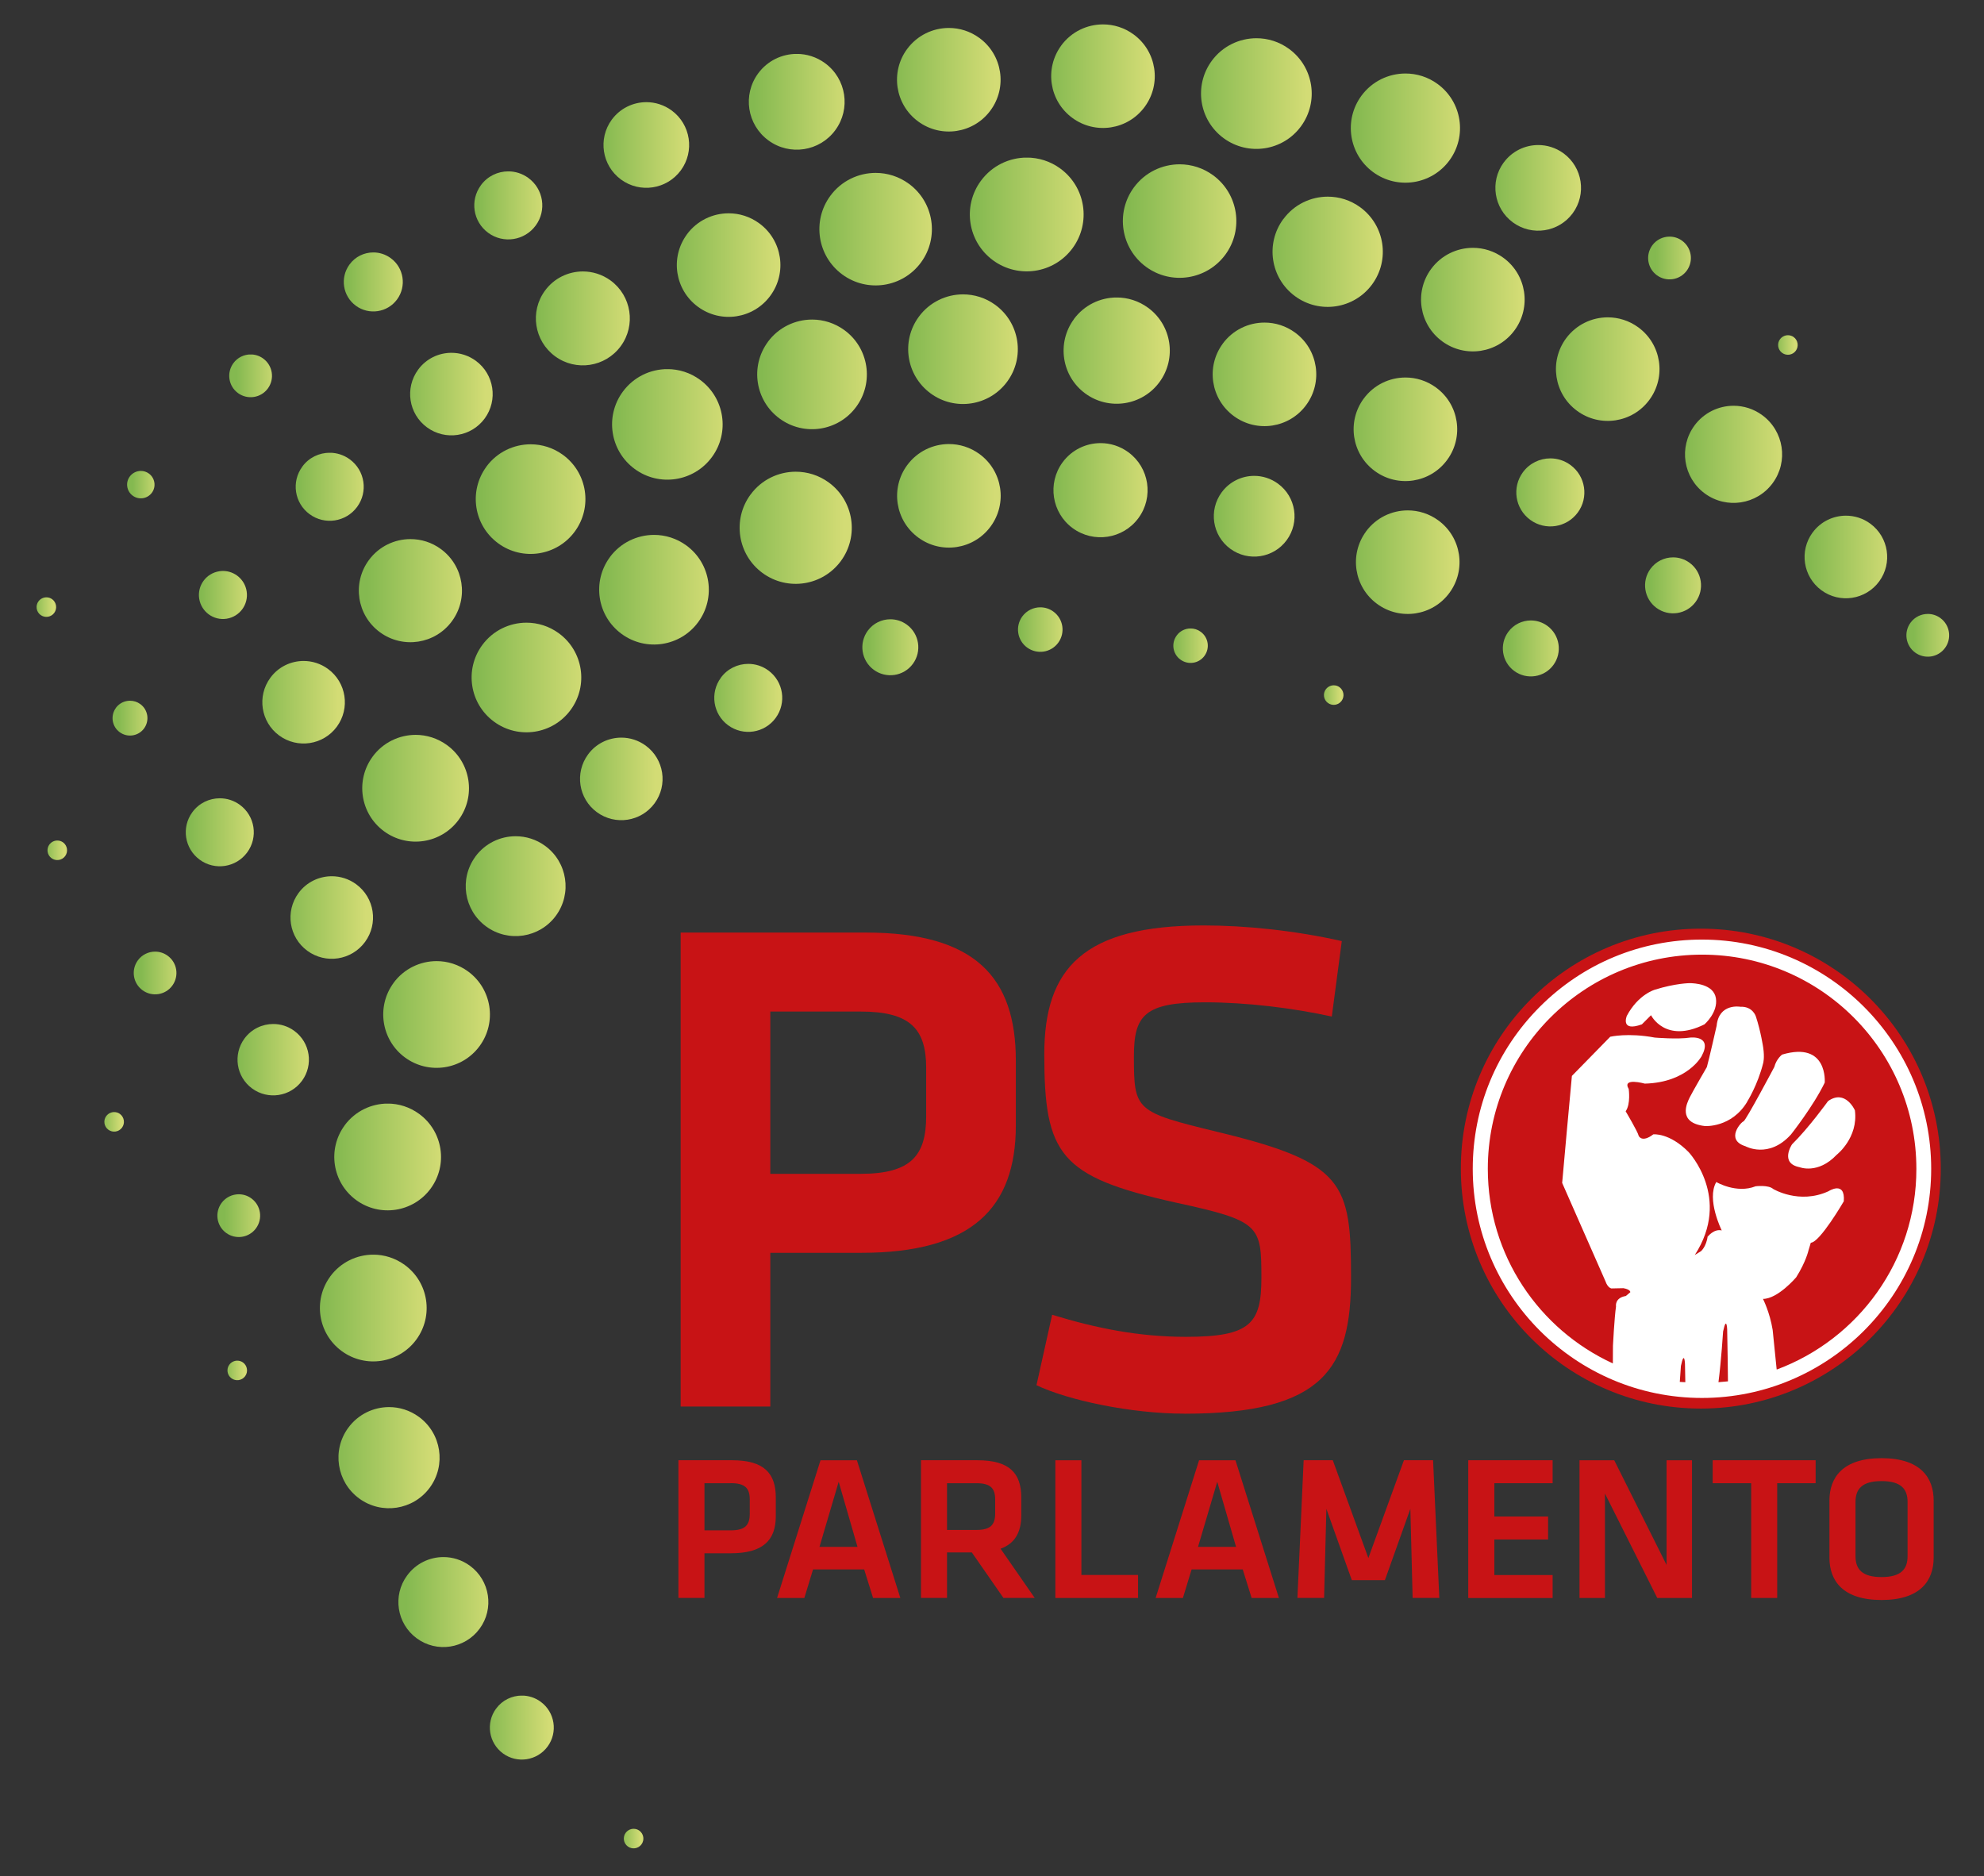 <?xml version="1.0" encoding="UTF-8"?>
<svg id="Layer_1" data-name="Layer 1" xmlns="http://www.w3.org/2000/svg" xmlns:xlink="http://www.w3.org/1999/xlink" version="1.1" viewBox="0 0 401.61 379.79">
  <rect x="0" y="0" width="401.61" height="379.79" fill="#333333" stroke="none"/>
  <defs>
    <style>
      .cls-1, .cls-2, .cls-3, .cls-4, .cls-5, .cls-6, .cls-7, .cls-8, .cls-9, .cls-10, .cls-11, .cls-12, .cls-13, .cls-14, .cls-15, .cls-16, .cls-17, .cls-18, .cls-19, .cls-20, .cls-21, .cls-22, .cls-23, .cls-24, .cls-25, .cls-26, .cls-27, .cls-28, .cls-29, .cls-30, .cls-31, .cls-32, .cls-33, .cls-34, .cls-35, .cls-36, .cls-37, .cls-38, .cls-39, .cls-40, .cls-41, .cls-42, .cls-43, .cls-44, .cls-45, .cls-46, .cls-47, .cls-48, .cls-49, .cls-50, .cls-51, .cls-52, .cls-53, .cls-54, .cls-55, .cls-56, .cls-57, .cls-58, .cls-59, .cls-60, .cls-61, .cls-62, .cls-63, .cls-64, .cls-65, .cls-66, .cls-67, .cls-68, .cls-69, .cls-70, .cls-71, .cls-72, .cls-73, .cls-74, .cls-75, .cls-76 {
        stroke-width: 0px;
      }

      .cls-1, .cls-67 {
        fill: #c81315;
      }

      .cls-2 {
        fill: #d81419;
      }

      .cls-2, .cls-67, .cls-76 {
        fill-rule: evenodd;
      }

      .cls-77 {
        clip-path: url(#clippath);
      }

      .cls-3 {
        fill: none;
      }

      .cls-4 {
        fill: url(#linear-gradient);
      }

      .cls-5 {
        fill: url(#linear-gradient-38);
      }

      .cls-6 {
        fill: url(#linear-gradient-33);
      }

      .cls-7 {
        fill: url(#linear-gradient-29);
      }

      .cls-8 {
        fill: url(#linear-gradient-32);
      }

      .cls-9 {
        fill: url(#linear-gradient-30);
      }

      .cls-10 {
        fill: url(#linear-gradient-31);
      }

      .cls-11 {
        fill: url(#linear-gradient-36);
      }

      .cls-12 {
        fill: url(#linear-gradient-39);
      }

      .cls-13 {
        fill: url(#linear-gradient-34);
      }

      .cls-14 {
        fill: url(#linear-gradient-37);
      }

      .cls-15 {
        fill: url(#linear-gradient-35);
      }

      .cls-16 {
        fill: url(#linear-gradient-28);
      }

      .cls-17 {
        fill: url(#linear-gradient-25);
      }

      .cls-18 {
        fill: url(#linear-gradient-11);
      }

      .cls-19 {
        fill: url(#linear-gradient-12);
      }

      .cls-20 {
        fill: url(#linear-gradient-13);
      }

      .cls-21 {
        fill: url(#linear-gradient-10);
      }

      .cls-22 {
        fill: url(#linear-gradient-17);
      }

      .cls-23 {
        fill: url(#linear-gradient-16);
      }

      .cls-24 {
        fill: url(#linear-gradient-19);
      }

      .cls-25 {
        fill: url(#linear-gradient-15);
      }

      .cls-26 {
        fill: url(#linear-gradient-23);
      }

      .cls-27 {
        fill: url(#linear-gradient-21);
      }

      .cls-28 {
        fill: url(#linear-gradient-18);
      }

      .cls-29 {
        fill: url(#linear-gradient-14);
      }

      .cls-30 {
        fill: url(#linear-gradient-22);
      }

      .cls-31 {
        fill: url(#linear-gradient-20);
      }

      .cls-32 {
        fill: url(#linear-gradient-27);
      }

      .cls-33 {
        fill: url(#linear-gradient-24);
      }

      .cls-34 {
        fill: url(#linear-gradient-26);
      }

      .cls-35 {
        fill: url(#linear-gradient-45);
      }

      .cls-36 {
        fill: url(#linear-gradient-46);
      }

      .cls-37 {
        fill: url(#linear-gradient-44);
      }

      .cls-38 {
        fill: url(#linear-gradient-48);
      }

      .cls-39 {
        fill: url(#linear-gradient-49);
      }

      .cls-40 {
        fill: url(#linear-gradient-47);
      }

      .cls-41 {
        fill: url(#linear-gradient-42);
      }

      .cls-42 {
        fill: url(#linear-gradient-43);
      }

      .cls-43 {
        fill: url(#linear-gradient-40);
      }

      .cls-44 {
        fill: url(#linear-gradient-41);
      }

      .cls-45 {
        fill: url(#linear-gradient-59);
      }

      .cls-46 {
        fill: url(#linear-gradient-57);
      }

      .cls-47 {
        fill: url(#linear-gradient-58);
      }

      .cls-48 {
        fill: url(#linear-gradient-55);
      }

      .cls-49 {
        fill: url(#linear-gradient-56);
      }

      .cls-50 {
        fill: url(#linear-gradient-53);
      }

      .cls-51 {
        fill: url(#linear-gradient-51);
      }

      .cls-52 {
        fill: url(#linear-gradient-52);
      }

      .cls-53 {
        fill: url(#linear-gradient-50);
      }

      .cls-54 {
        fill: url(#linear-gradient-54);
      }

      .cls-55 {
        fill: url(#linear-gradient-60);
      }

      .cls-56 {
        fill: url(#linear-gradient-61);
      }

      .cls-57 {
        fill: url(#linear-gradient-62);
      }

      .cls-58 {
        fill: url(#linear-gradient-65);
      }

      .cls-59 {
        fill: url(#linear-gradient-67);
      }

      .cls-60 {
        fill: url(#linear-gradient-68);
      }

      .cls-61 {
        fill: url(#linear-gradient-66);
      }

      .cls-62 {
        fill: url(#linear-gradient-63);
      }

      .cls-63 {
        fill: url(#linear-gradient-69);
      }

      .cls-64 {
        fill: url(#linear-gradient-64);
      }

      .cls-65 {
        fill: url(#linear-gradient-71);
      }

      .cls-66 {
        fill: url(#linear-gradient-70);
      }

      .cls-78 {
        clip-path: url(#clippath-1);
      }

      .cls-79 {
        clip-path: url(#clippath-4);
      }

      .cls-80 {
        clip-path: url(#clippath-3);
      }

      .cls-81 {
        clip-path: url(#clippath-2);
      }

      .cls-82 {
        clip-path: url(#clippath-7);
      }

      .cls-83 {
        clip-path: url(#clippath-8);
      }

      .cls-84 {
        clip-path: url(#clippath-6);
      }

      .cls-85 {
        clip-path: url(#clippath-5);
      }

      .cls-86 {
        clip-path: url(#clippath-9);
      }

      .cls-87 {
        clip-path: url(#clippath-60);
      }

      .cls-88 {
        clip-path: url(#clippath-69);
      }

      .cls-89 {
        clip-path: url(#clippath-20);
      }

      .cls-90 {
        clip-path: url(#clippath-21);
      }

      .cls-91 {
        clip-path: url(#clippath-24);
      }

      .cls-92 {
        clip-path: url(#clippath-23);
      }

      .cls-93 {
        clip-path: url(#clippath-22);
      }

      .cls-94 {
        clip-path: url(#clippath-25);
      }

      .cls-95 {
        clip-path: url(#clippath-44);
      }

      .cls-96 {
        clip-path: url(#clippath-45);
      }

      .cls-97 {
        clip-path: url(#clippath-40);
      }

      .cls-98 {
        clip-path: url(#clippath-42);
      }

      .cls-99 {
        clip-path: url(#clippath-41);
      }

      .cls-100 {
        clip-path: url(#clippath-47);
      }

      .cls-101 {
        clip-path: url(#clippath-43);
      }

      .cls-102 {
        clip-path: url(#clippath-46);
      }

      .cls-103 {
        clip-path: url(#clippath-48);
      }

      .cls-104 {
        clip-path: url(#clippath-49);
      }

      .cls-105 {
        clip-path: url(#clippath-27);
      }

      .cls-106 {
        clip-path: url(#clippath-28);
      }

      .cls-107 {
        clip-path: url(#clippath-26);
      }

      .cls-108 {
        clip-path: url(#clippath-29);
      }

      .cls-109 {
        clip-path: url(#clippath-34);
      }

      .cls-110 {
        clip-path: url(#clippath-35);
      }

      .cls-111 {
        clip-path: url(#clippath-36);
      }

      .cls-112 {
        clip-path: url(#clippath-37);
      }

      .cls-113 {
        clip-path: url(#clippath-39);
      }

      .cls-114 {
        clip-path: url(#clippath-33);
      }

      .cls-115 {
        clip-path: url(#clippath-32);
      }

      .cls-116 {
        clip-path: url(#clippath-30);
      }

      .cls-117 {
        clip-path: url(#clippath-38);
      }

      .cls-118 {
        clip-path: url(#clippath-31);
      }

      .cls-119 {
        clip-path: url(#clippath-53);
      }

      .cls-120 {
        clip-path: url(#clippath-54);
      }

      .cls-121 {
        clip-path: url(#clippath-50);
      }

      .cls-122 {
        clip-path: url(#clippath-51);
      }

      .cls-123 {
        clip-path: url(#clippath-52);
      }

      .cls-124 {
        clip-path: url(#clippath-55);
      }

      .cls-125 {
        clip-path: url(#clippath-56);
      }

      .cls-126 {
        clip-path: url(#clippath-57);
      }

      .cls-127 {
        clip-path: url(#clippath-58);
      }

      .cls-128 {
        clip-path: url(#clippath-61);
      }

      .cls-129 {
        clip-path: url(#clippath-64);
      }

      .cls-130 {
        clip-path: url(#clippath-62);
      }

      .cls-131 {
        clip-path: url(#clippath-68);
      }

      .cls-132 {
        clip-path: url(#clippath-67);
      }

      .cls-133 {
        clip-path: url(#clippath-59);
      }

      .cls-134 {
        clip-path: url(#clippath-65);
      }

      .cls-135 {
        clip-path: url(#clippath-63);
      }

      .cls-136 {
        clip-path: url(#clippath-66);
      }

      .cls-137 {
        clip-path: url(#clippath-70);
      }

      .cls-138 {
        clip-path: url(#clippath-14);
      }

      .cls-139 {
        clip-path: url(#clippath-13);
      }

      .cls-140 {
        clip-path: url(#clippath-12);
      }

      .cls-141 {
        clip-path: url(#clippath-10);
      }

      .cls-142 {
        clip-path: url(#clippath-15);
      }

      .cls-143 {
        clip-path: url(#clippath-17);
      }

      .cls-144 {
        clip-path: url(#clippath-16);
      }

      .cls-145 {
        clip-path: url(#clippath-19);
      }

      .cls-146 {
        clip-path: url(#clippath-11);
      }

      .cls-147 {
        clip-path: url(#clippath-18);
      }

      .cls-68 {
        fill: url(#linear-gradient-4);
      }

      .cls-69 {
        fill: url(#linear-gradient-2);
      }

      .cls-70 {
        fill: url(#linear-gradient-3);
      }

      .cls-71 {
        fill: url(#linear-gradient-8);
      }

      .cls-72 {
        fill: url(#linear-gradient-9);
      }

      .cls-73 {
        fill: url(#linear-gradient-7);
      }

      .cls-74 {
        fill: url(#linear-gradient-5);
      }

      .cls-75 {
        fill: url(#linear-gradient-6);
      }

      .cls-76 {
        fill: #fff;
      }
    </style>
    <clipPath id="clippath">
      <path class="cls-3" d="M275.58,19.39c-3.61,4.92-2.55,11.84,2.37,15.45,4.92,3.61,11.84,2.55,15.45-2.37,3.61-4.92,2.55-11.84-2.37-15.45-1.97-1.45-4.26-2.14-6.53-2.14-3.4,0-6.75,1.56-8.92,4.51"/>
    </clipPath>
    <linearGradient id="linear-gradient" x1="-339" y1="724.44" x2="-338.23" y2="724.44" gradientTransform="translate(9979.65 20768.59) scale(28.63 -28.63)" gradientUnits="userSpaceOnUse">
      <stop offset="0" stop-color="#84b950"/>
      <stop offset="0" stop-color="#84b950"/>
      <stop offset="1" stop-color="#d3dc75"/>
    </linearGradient>
    <clipPath id="clippath-1">
      <path class="cls-3" d="M245.29,12.31c-3.66,4.99-2.59,11.99,2.4,15.66,4.99,3.66,12,2.59,15.66-2.4,3.66-4.99,2.59-12-2.4-15.66-2-1.47-4.32-2.17-6.62-2.17-3.44,0-6.84,1.58-9.04,4.57"/>
    </clipPath>
    <linearGradient id="linear-gradient-2" x1="-338.72" y1="724.4" x2="-337.95" y2="724.4" gradientTransform="translate(10071.88 21039.62) scale(29.02 -29.02)" xlink:href="#linear-gradient"/>
    <clipPath id="clippath-2">
      <path class="cls-3" d="M214.82,9.22c-3.43,4.67-2.42,11.23,2.25,14.65,4.67,3.43,11.23,2.42,14.65-2.25,3.43-4.67,2.42-11.23-2.25-14.65-1.87-1.37-4.04-2.03-6.2-2.03-3.22,0-6.4,1.48-8.46,4.28"/>
    </clipPath>
    <linearGradient id="linear-gradient-3" x1="-338.21" y1="724.17" x2="-337.43" y2="724.17" gradientTransform="translate(9397.5 19682.46) scale(27.16 -27.16)" xlink:href="#linear-gradient"/>
    <clipPath id="clippath-3">
      <path class="cls-3" d="M183.61,9.94c-3.43,4.67-2.42,11.23,2.25,14.65,4.67,3.43,11.23,2.42,14.65-2.25,3.43-4.67,2.42-11.23-2.25-14.65-1.87-1.37-4.04-2.03-6.19-2.03-3.22,0-6.4,1.48-8.46,4.28"/>
    </clipPath>
    <linearGradient id="linear-gradient-4" x1="-337.87" y1="724.18" x2="-337.1" y2="724.18" gradientTransform="translate(9357.08 19683.4) scale(27.16 -27.16)" xlink:href="#linear-gradient"/>
    <clipPath id="clippath-4">
      <path class="cls-3" d="M153.46,14.87c-3.17,4.32-2.24,10.38,2.08,13.55,4.32,3.17,10.38,2.24,13.55-2.08,3.17-4.32,2.24-10.38-2.08-13.55-1.73-1.27-3.74-1.88-5.73-1.88-2.98,0-5.92,1.37-7.82,3.96"/>
    </clipPath>
    <linearGradient id="linear-gradient-5" x1="-337.22" y1="723.98" x2="-336.45" y2="723.98" gradientTransform="translate(8620.1 18202.29) scale(25.11 -25.11)" xlink:href="#linear-gradient"/>
    <clipPath id="clippath-5">
      <path class="cls-3" d="M123.84,24.22c-2.83,3.86-2,9.28,1.86,12.12,3.86,2.83,9.28,2,12.12-1.86,2.83-3.86,2-9.28-1.86-12.12-1.55-1.13-3.34-1.68-5.12-1.68-2.67,0-5.3,1.23-7,3.54"/>
    </clipPath>
    <linearGradient id="linear-gradient-6" x1="-336.33" y1="723.71" x2="-335.56" y2="723.71" gradientTransform="translate(7675.76 16283.5) scale(22.46 -22.46)" xlink:href="#linear-gradient"/>
    <clipPath id="clippath-6">
      <path class="cls-3" d="M97.34,37.51c-2.25,3.06-1.59,7.37,1.48,9.62,3.06,2.25,7.37,1.59,9.62-1.48,2.25-3.06,1.59-7.37-1.48-9.62-1.23-.9-2.65-1.34-4.07-1.34-2.12,0-4.21.97-5.55,2.81"/>
    </clipPath>
    <linearGradient id="linear-gradient-7" x1="-334.57" y1="723" x2="-333.8" y2="723" gradientTransform="translate(6062.08 12934.63) scale(17.83 -17.83)" xlink:href="#linear-gradient"/>
    <clipPath id="clippath-7">
      <path class="cls-3" d="M61.19,94.47c-2.25,3.06-1.59,7.37,1.48,9.62,3.06,2.25,7.37,1.59,9.62-1.48,2.25-3.06,1.59-7.37-1.48-9.62-1.23-.9-2.65-1.34-4.07-1.34-2.12,0-4.21.97-5.55,2.81"/>
    </clipPath>
    <linearGradient id="linear-gradient-8" x1="-333.97" y1="723.94" x2="-333.2" y2="723.94" gradientTransform="translate(6015.25 13008.42) scale(17.83 -17.83)" xlink:href="#linear-gradient"/>
    <clipPath id="clippath-8">
      <path class="cls-3" d="M38.94,164.41c-2.25,3.06-1.59,7.37,1.48,9.62,3.06,2.25,7.37,1.59,9.62-1.48,2.25-3.06,1.59-7.37-1.48-9.62-1.23-.9-2.65-1.33-4.07-1.33-2.12,0-4.21.97-5.55,2.81"/>
    </clipPath>
    <linearGradient id="linear-gradient-9" x1="-333.6" y1="725.1" x2="-332.83" y2="725.1" gradientTransform="translate(5986.43 13099.02) scale(17.83 -17.83)" xlink:href="#linear-gradient"/>
    <clipPath id="clippath-9">
      <path class="cls-3" d="M198.55,36.61c-3.76,5.13-2.66,12.33,2.47,16.09,5.13,3.76,12.33,2.66,16.1-2.47,3.76-5.13,2.66-12.33-2.47-16.1-2.05-1.51-4.44-2.23-6.8-2.23-3.54,0-7.04,1.63-9.29,4.7"/>
    </clipPath>
    <linearGradient id="linear-gradient-10" x1="-338.34" y1="724.72" x2="-337.56" y2="724.72" gradientTransform="translate(10289.47 21663.9) scale(29.83 -29.83)" xlink:href="#linear-gradient"/>
    <clipPath id="clippath-10">
      <path class="cls-3" d="M168.07,39.65c-3.72,5.07-2.63,12.19,2.44,15.92,5.07,3.72,12.2,2.63,15.92-2.44,3.72-5.07,2.63-12.2-2.44-15.92-2.03-1.49-4.39-2.21-6.73-2.21-3.5,0-6.96,1.61-9.19,4.65"/>
    </clipPath>
    <linearGradient id="linear-gradient-11" x1="-338" y1="724.72" x2="-337.22" y2="724.72" gradientTransform="translate(10136.76 21426.51) scale(29.5 -29.5)" xlink:href="#linear-gradient"/>
    <clipPath id="clippath-11">
      <path class="cls-3" d="M139.04,47.46c-3.43,4.67-2.42,11.23,2.25,14.65,4.67,3.43,11.23,2.42,14.65-2.25,3.43-4.67,2.42-11.23-2.25-14.65-1.87-1.37-4.04-2.03-6.2-2.03-3.22,0-6.4,1.48-8.46,4.28"/>
    </clipPath>
    <linearGradient id="linear-gradient-12" x1="-337.38" y1="724.58" x2="-336.61" y2="724.58" gradientTransform="translate(9299.34 19732) scale(27.16 -27.16)" xlink:href="#linear-gradient"/>
    <clipPath id="clippath-12">
      <path class="cls-3" d="M110.32,58.83c-3.11,4.23-2.2,10.18,2.04,13.29,4.23,3.11,10.18,2.19,13.29-2.04,3.11-4.23,2.19-10.18-2.04-13.29-1.7-1.24-3.67-1.84-5.62-1.84-2.92,0-5.81,1.34-7.67,3.88"/>
    </clipPath>
    <linearGradient id="linear-gradient-13" x1="-336.62" y1="724.44" x2="-335.85" y2="724.44" gradientTransform="translate(8399.79 17908.78) scale(24.63 -24.63)" xlink:href="#linear-gradient"/>
    <clipPath id="clippath-13">
      <path class="cls-3" d="M123.44,112.81c-3.63,4.94-2.56,11.89,2.38,15.51,4.94,3.63,11.89,2.56,15.51-2.38,3.63-4.94,2.56-11.89-2.38-15.51-1.98-1.45-4.28-2.15-6.56-2.15-3.41,0-6.78,1.57-8.96,4.53"/>
    </clipPath>
    <linearGradient id="linear-gradient-14" x1="-337.45" y1="725.41" x2="-336.68" y2="725.41" gradientTransform="translate(9823.93 20977.75) scale(28.75 -28.75)" xlink:href="#linear-gradient"/>
    <clipPath id="clippath-14">
      <path class="cls-3" d="M98.46,94.47c-3.63,4.94-2.56,11.89,2.38,15.51,4.94,3.63,11.89,2.56,15.51-2.38,3.63-4.94,2.56-11.89-2.38-15.51-1.98-1.45-4.28-2.15-6.56-2.15-3.41,0-6.78,1.57-8.96,4.53"/>
    </clipPath>
    <linearGradient id="linear-gradient-15" x1="-337.19" y1="725.22" x2="-336.42" y2="725.22" gradientTransform="translate(9791.58 20954) scale(28.75 -28.75)" xlink:href="#linear-gradient"/>
    <clipPath id="clippath-15">
      <path class="cls-3" d="M97.62,130.58c-3.63,4.94-2.56,11.89,2.38,15.51,4.94,3.63,11.89,2.56,15.51-2.38,3.63-4.94,2.56-11.89-2.38-15.51-1.98-1.45-4.28-2.15-6.56-2.15-3.41,0-6.78,1.57-8.95,4.53"/>
    </clipPath>
    <linearGradient id="linear-gradient-16" x1="-337.18" y1="725.59" x2="-336.41" y2="725.59" gradientTransform="translate(9790.49 21000.76) scale(28.75 -28.75)" xlink:href="#linear-gradient"/>
    <clipPath id="clippath-16">
      <path class="cls-3" d="M74.66,113.39c-3.41,4.65-2.41,11.18,2.24,14.59,4.65,3.41,11.18,2.41,14.59-2.24,3.41-4.65,2.41-11.18-2.24-14.59-1.86-1.37-4.02-2.02-6.17-2.02-3.21,0-6.38,1.48-8.42,4.26"/>
    </clipPath>
    <linearGradient id="linear-gradient-17" x1="-336.66" y1="725.29" x2="-335.89" y2="725.29" gradientTransform="translate(9177.5 19735.44) scale(27.04 -27.04)" xlink:href="#linear-gradient"/>
    <clipPath id="clippath-17">
      <path class="cls-3" d="M75.42,153.18c-3.53,4.81-2.49,11.57,2.32,15.1,4.81,3.53,11.57,2.49,15.1-2.32,3.53-4.81,2.49-11.57-2.32-15.1-1.93-1.41-4.16-2.1-6.38-2.1-3.32,0-6.6,1.53-8.72,4.41"/>
    </clipPath>
    <linearGradient id="linear-gradient-18" x1="-336.83" y1="725.78" x2="-336.06" y2="725.78" gradientTransform="translate(9501.45 20475.3) scale(27.99 -27.99)" xlink:href="#linear-gradient"/>
    <clipPath id="clippath-18">
      <path class="cls-3" d="M79.67,198.97c-3.53,4.81-2.49,11.57,2.31,15.1,4.81,3.53,11.57,2.5,15.1-2.31,3.53-4.81,2.49-11.57-2.32-15.1-1.93-1.41-4.16-2.1-6.38-2.1-3.32,0-6.6,1.53-8.72,4.41"/>
    </clipPath>
    <linearGradient id="linear-gradient-19" x1="-336.88" y1="726.26" x2="-336.11" y2="726.26" gradientTransform="translate(9506.95 20534.61) scale(27.99 -27.99)" xlink:href="#linear-gradient"/>
    <clipPath id="clippath-19">
      <path class="cls-3" d="M69.76,227.82c-3.53,4.81-2.49,11.57,2.32,15.1,4.81,3.53,11.57,2.49,15.1-2.32,3.53-4.81,2.49-11.57-2.32-15.1-1.93-1.41-4.16-2.1-6.38-2.1-3.32,0-6.6,1.53-8.72,4.41"/>
    </clipPath>
    <linearGradient id="linear-gradient-20" x1="-336.77" y1="726.57" x2="-336" y2="726.57" gradientTransform="translate(9494.11 20571.99) scale(27.99 -27.99)" xlink:href="#linear-gradient"/>
    <clipPath id="clippath-20">
      <path class="cls-3" d="M66.85,258.4c-3.53,4.81-2.49,11.57,2.32,15.1,4.81,3.53,11.57,2.49,15.1-2.32,3.53-4.81,2.5-11.57-2.32-15.1-1.93-1.41-4.16-2.1-6.38-2.1-3.32,0-6.6,1.53-8.72,4.41"/>
    </clipPath>
    <linearGradient id="linear-gradient-21" x1="-336.74" y1="726.89" x2="-335.97" y2="726.89" gradientTransform="translate(9490.34 20611.59) scale(27.99 -27.99)" xlink:href="#linear-gradient"/>
    <clipPath id="clippath-21">
      <path class="cls-3" d="M70.5,289.02c-3.35,4.56-2.36,10.97,2.19,14.31,4.56,3.35,10.97,2.36,14.31-2.19,3.35-4.56,2.36-10.97-2.19-14.31-1.83-1.34-3.95-1.99-6.05-1.99-3.15,0-6.25,1.45-8.26,4.18"/>
    </clipPath>
    <linearGradient id="linear-gradient-22" x1="-336.52" y1="727.21" x2="-335.75" y2="727.21" gradientTransform="translate(8995.41 19586.33) scale(26.53 -26.53)" xlink:href="#linear-gradient"/>
    <clipPath id="clippath-22">
      <path class="cls-3" d="M155.43,69.22c-3.63,4.94-2.56,11.89,2.38,15.51,4.94,3.63,11.89,2.56,15.51-2.38,3.63-4.94,2.56-11.89-2.38-15.51-1.98-1.45-4.28-2.15-6.56-2.15-3.41,0-6.78,1.57-8.96,4.53"/>
    </clipPath>
    <linearGradient id="linear-gradient-23" x1="-337.78" y1="724.96" x2="-337" y2="724.96" gradientTransform="translate(9865.37 20921.29) scale(28.75 -28.75)" xlink:href="#linear-gradient"/>
    <clipPath id="clippath-23">
      <path class="cls-3" d="M151.92,100.12c-3.71,5.05-2.62,12.16,2.43,15.87,5.06,3.71,12.16,2.62,15.87-2.43,3.71-5.06,2.62-12.16-2.43-15.87-2.02-1.49-4.38-2.2-6.71-2.2-3.49,0-6.94,1.6-9.16,4.64"/>
    </clipPath>
    <linearGradient id="linear-gradient-24" x1="-337.82" y1="725.32" x2="-337.05" y2="725.32" gradientTransform="translate(10086.94 21443.24) scale(29.42 -29.42)" xlink:href="#linear-gradient"/>
    <clipPath id="clippath-24">
      <path class="cls-3" d="M126.07,79.29c-3.66,4.98-2.58,11.98,2.4,15.64,4.98,3.66,11.98,2.58,15.64-2.4,3.66-4.98,2.58-11.98-2.4-15.64-1.99-1.46-4.31-2.17-6.61-2.17-3.44,0-6.83,1.58-9.03,4.57"/>
    </clipPath>
    <linearGradient id="linear-gradient-25" x1="-337.51" y1="725.08" x2="-336.73" y2="725.08" gradientTransform="translate(9905.55 21101.03) scale(28.98 -28.98)" xlink:href="#linear-gradient"/>
    <clipPath id="clippath-25">
      <path class="cls-3" d="M185.99,64.12c-3.63,4.94-2.56,11.88,2.38,15.51,4.94,3.63,11.88,2.56,15.51-2.38,3.63-4.94,2.56-11.88-2.38-15.51-1.98-1.45-4.28-2.15-6.56-2.15-3.41,0-6.78,1.57-8.95,4.53"/>
    </clipPath>
    <linearGradient id="linear-gradient-26" x1="-338.09" y1="724.91" x2="-337.32" y2="724.91" gradientTransform="translate(9903.66 20911.93) scale(28.75 -28.75)" xlink:href="#linear-gradient"/>
    <clipPath id="clippath-26">
      <path class="cls-3" d="M183.63,94.17c-3.43,4.67-2.42,11.23,2.25,14.65,4.67,3.43,11.23,2.42,14.65-2.25,3.43-4.67,2.42-11.23-2.25-14.65-1.87-1.37-4.04-2.03-6.19-2.03-3.22,0-6.4,1.48-8.46,4.28"/>
    </clipPath>
    <linearGradient id="linear-gradient-27" x1="-337.87" y1="725.09" x2="-337.1" y2="725.09" gradientTransform="translate(9357.11 19792.5) scale(27.16 -27.16)" xlink:href="#linear-gradient"/>
    <clipPath id="clippath-27">
      <path class="cls-3" d="M217.38,64.62c-3.51,4.79-2.48,11.52,2.3,15.03,4.79,3.51,11.52,2.48,15.03-2.31,3.52-4.79,2.48-11.52-2.3-15.03-1.92-1.41-4.15-2.09-6.36-2.09-3.31,0-6.57,1.52-8.68,4.39"/>
    </clipPath>
    <linearGradient id="linear-gradient-28" x1="-338.32" y1="724.84" x2="-337.54" y2="724.84" gradientTransform="translate(9642.61 20269.55) scale(27.87 -27.87)" xlink:href="#linear-gradient"/>
    <clipPath id="clippath-28">
      <path class="cls-3" d="M215.09,93.59c-3.11,4.24-2.2,10.21,2.04,13.32,4.24,3.11,10.21,2.2,13.32-2.04,3.12-4.24,2.2-10.21-2.04-13.32-1.7-1.25-3.67-1.85-5.63-1.85-2.93,0-5.82,1.35-7.69,3.89"/>
    </clipPath>
    <linearGradient id="linear-gradient-29" x1="-337.89" y1="724.86" x2="-337.11" y2="724.86" gradientTransform="translate(8555.84 17997.14) scale(24.69 -24.69)" xlink:href="#linear-gradient"/>
    <clipPath id="clippath-29">
      <path class="cls-3" d="M247.51,69.58c-3.43,4.67-2.42,11.23,2.25,14.65,4.67,3.43,11.23,2.42,14.65-2.25,3.43-4.67,2.42-11.23-2.25-14.65-1.87-1.37-4.04-2.03-6.2-2.03-3.22,0-6.4,1.48-8.46,4.28"/>
    </clipPath>
    <linearGradient id="linear-gradient-30" x1="-338.56" y1="724.83" x2="-337.79" y2="724.83" gradientTransform="translate(9439.86 19760.65) scale(27.16 -27.16)" xlink:href="#linear-gradient"/>
    <clipPath id="clippath-30">
      <path class="cls-3" d="M247.29,99.67c-2.67,3.64-1.89,8.75,1.75,11.42,3.64,2.67,8.75,1.89,11.42-1.75,2.67-3.64,1.89-8.75-1.75-11.42-1.46-1.07-3.15-1.59-4.83-1.59-2.51,0-4.99,1.16-6.59,3.34"/>
    </clipPath>
    <linearGradient id="linear-gradient-31" x1="-337.74" y1="724.54" x2="-336.97" y2="724.54" gradientTransform="translate(7395.74 15443.61) scale(21.17 -21.17)" xlink:href="#linear-gradient"/>
    <clipPath id="clippath-31">
      <path class="cls-3" d="M276.04,80.7c-3.43,4.67-2.42,11.23,2.25,14.65,4.67,3.43,11.23,2.42,14.65-2.25,3.43-4.67,2.42-11.23-2.25-14.65-1.87-1.37-4.04-2.03-6.19-2.03-3.22,0-6.4,1.48-8.46,4.28"/>
    </clipPath>
    <linearGradient id="linear-gradient-32" x1="-338.87" y1="724.95" x2="-338.1" y2="724.95" gradientTransform="translate(9476.81 19775.05) scale(27.16 -27.16)" xlink:href="#linear-gradient"/>
    <clipPath id="clippath-32">
      <path class="cls-3" d="M276.51,107.6c-3.43,4.67-2.42,11.23,2.25,14.65,4.67,3.43,11.23,2.42,14.65-2.25,3.43-4.67,2.42-11.23-2.25-14.65-1.87-1.37-4.04-2.03-6.2-2.03-3.22,0-6.4,1.48-8.46,4.28"/>
    </clipPath>
    <linearGradient id="linear-gradient-33" x1="-338.88" y1="725.24" x2="-338.11" y2="725.24" gradientTransform="translate(9477.42 19809.9) scale(27.16 -27.16)" xlink:href="#linear-gradient"/>
    <clipPath id="clippath-33">
      <path class="cls-3" d="M229.52,37.95c-3.75,5.11-2.65,12.31,2.46,16.06,5.11,3.76,12.3,2.65,16.06-2.46,3.75-5.11,2.65-12.3-2.46-16.06-2.05-1.5-4.43-2.23-6.79-2.23-3.53,0-7.02,1.62-9.27,4.69"/>
    </clipPath>
    <linearGradient id="linear-gradient-34" x1="-338.64" y1="724.73" x2="-337.86" y2="724.73" gradientTransform="translate(10306.44 21616.27) scale(29.76 -29.76)" xlink:href="#linear-gradient"/>
    <clipPath id="clippath-34">
      <path class="cls-3" d="M259.76,44.36c-3.65,4.97-2.58,11.95,2.39,15.6,4.97,3.65,11.95,2.58,15.6-2.39,3.65-4.97,2.58-11.95-2.39-15.6-1.99-1.46-4.3-2.16-6.59-2.16-3.43,0-6.82,1.58-9,4.56"/>
    </clipPath>
    <linearGradient id="linear-gradient-35" x1="-338.86" y1="724.72" x2="-338.09" y2="724.72" gradientTransform="translate(10053.39 21001.78) scale(28.91 -28.91)" xlink:href="#linear-gradient"/>
    <clipPath id="clippath-35">
      <path class="cls-3" d="M289.69,54.45c-3.43,4.67-2.42,11.23,2.25,14.65,4.67,3.43,11.23,2.42,14.65-2.25,3.43-4.67,2.42-11.23-2.25-14.65-1.87-1.37-4.04-2.03-6.19-2.03-3.22,0-6.4,1.48-8.46,4.28"/>
    </clipPath>
    <linearGradient id="linear-gradient-36" x1="-339.02" y1="724.66" x2="-338.25" y2="724.66" gradientTransform="translate(9494.49 19741.04) scale(27.16 -27.16)" xlink:href="#linear-gradient"/>
    <clipPath id="clippath-36">
      <path class="cls-3" d="M316.99,68.52c-3.42,4.67-2.42,11.23,2.25,14.65,4.67,3.43,11.23,2.42,14.65-2.25,3.43-4.67,2.42-11.23-2.25-14.65-1.87-1.37-4.04-2.03-6.19-2.03-3.22,0-6.4,1.48-8.46,4.28"/>
    </clipPath>
    <linearGradient id="linear-gradient-37" x1="-339.32" y1="724.81" x2="-338.55" y2="724.81" gradientTransform="translate(9529.85 19759.28) scale(27.16 -27.16)" xlink:href="#linear-gradient"/>
    <clipPath id="clippath-37">
      <path class="cls-3" d="M342.99,86.16c-3.21,4.37-2.27,10.53,2.11,13.74,4.38,3.21,10.53,2.27,13.74-2.11,3.21-4.37,2.27-10.52-2.11-13.74-1.75-1.29-3.79-1.91-5.81-1.91-3.02,0-6,1.39-7.93,4.01"/>
    </clipPath>
    <linearGradient id="linear-gradient-38" x1="-339.48" y1="724.85" x2="-338.71" y2="724.85" gradientTransform="translate(8984.5 18548.04) scale(25.46 -25.46)" xlink:href="#linear-gradient"/>
    <clipPath id="clippath-38">
      <path class="cls-3" d="M366.91,107.8c-2.73,3.72-1.93,8.96,1.79,11.69,3.72,2.73,8.96,1.93,11.69-1.79,2.73-3.72,1.93-8.96-1.79-11.69-1.49-1.1-3.22-1.62-4.94-1.62-2.57,0-5.11,1.18-6.75,3.42"/>
    </clipPath>
    <linearGradient id="linear-gradient-39" x1="-339.46" y1="724.72" x2="-338.69" y2="724.72" gradientTransform="translate(7722.62 15820.58) scale(21.67 -21.67)" xlink:href="#linear-gradient"/>
    <clipPath id="clippath-39">
      <path class="cls-3" d="M308.27,95.6c-2.25,3.07-1.59,7.37,1.48,9.63,3.06,2.25,7.37,1.59,9.63-1.48,2.25-3.06,1.59-7.37-1.48-9.62-1.23-.9-2.65-1.34-4.07-1.34-2.12,0-4.21.97-5.56,2.81"/>
    </clipPath>
    <linearGradient id="linear-gradient-40" x1="-338.06" y1="723.96" x2="-337.29" y2="723.96" gradientTransform="translate(6337.68 13014.95) scale(17.84 -17.84)" xlink:href="#linear-gradient"/>
    <clipPath id="clippath-40">
      <path class="cls-3" d="M334.1,115.14c-1.85,2.52-1.31,6.07,1.21,7.92,2.52,1.85,6.07,1.31,7.92-1.21,1.85-2.52,1.31-6.07-1.21-7.92-1.01-.74-2.18-1.1-3.35-1.1-1.74,0-3.46.8-4.57,2.31"/>
    </clipPath>
    <linearGradient id="linear-gradient-41" x1="-337.85" y1="723.63" x2="-337.08" y2="723.63" gradientTransform="translate(5290.47 10737.05) scale(14.67 -14.67)" xlink:href="#linear-gradient"/>
    <clipPath id="clippath-41">
      <path class="cls-3" d="M305.31,127.91c-1.85,2.52-1.31,6.07,1.21,7.92,2.52,1.85,6.07,1.31,7.92-1.21,1.85-2.52,1.31-6.07-1.21-7.92-1.01-.74-2.18-1.1-3.35-1.1-1.74,0-3.46.8-4.57,2.31"/>
    </clipPath>
    <linearGradient id="linear-gradient-42" x1="-337.27" y1="723.89" x2="-336.5" y2="723.89" gradientTransform="translate(5253.18 10753.6) scale(14.67 -14.67)" xlink:href="#linear-gradient"/>
    <clipPath id="clippath-42">
      <path class="cls-3" d="M175.66,127.67c-1.85,2.52-1.31,6.07,1.21,7.92,2.52,1.85,6.07,1.31,7.92-1.21,1.85-2.52,1.31-6.07-1.21-7.92-1.01-.74-2.18-1.1-3.35-1.1-1.74,0-3.46.8-4.57,2.31"/>
    </clipPath>
    <linearGradient id="linear-gradient-43" x1="-334.66" y1="723.88" x2="-333.89" y2="723.88" gradientTransform="translate(5085.24 10753.29) scale(14.67 -14.67)" xlink:href="#linear-gradient"/>
    <clipPath id="clippath-43">
      <path class="cls-3" d="M206.94,124.78c-1.47,2.01-1.04,4.83.97,6.3,2.01,1.47,4.83,1.04,6.3-.97,1.47-2.01,1.04-4.83-.97-6.3-.8-.59-1.74-.87-2.66-.87-1.39,0-2.75.64-3.64,1.84"/>
    </clipPath>
    <linearGradient id="linear-gradient-44" x1="-333.72" y1="722.93" x2="-332.94" y2="722.93" gradientTransform="translate(4104.27 8572.46) scale(11.68 -11.68)" xlink:href="#linear-gradient"/>
    <clipPath id="clippath-44">
      <path class="cls-3" d="M238.19,128.65c-1.14,1.55-.81,3.73.75,4.87,1.55,1.14,3.73.81,4.87-.75,1.14-1.55.81-3.73-.75-4.87-.62-.46-1.34-.68-2.06-.68-1.07,0-2.13.49-2.81,1.42"/>
    </clipPath>
    <linearGradient id="linear-gradient-45" x1="-332.47" y1="721.77" x2="-331.7" y2="721.77" gradientTransform="translate(3239.94 6649.03) scale(9.03 -9.03)" xlink:href="#linear-gradient"/>
    <clipPath id="clippath-45">
      <path class="cls-3" d="M27.91,194.4c-1.41,1.93-1,4.63.93,6.05,1.92,1.41,4.63,1,6.04-.93,1.41-1.93,1-4.63-.93-6.04-.77-.57-1.67-.84-2.56-.84-1.33,0-2.64.61-3.49,1.77"/>
    </clipPath>
    <linearGradient id="linear-gradient-46" x1="-328.67" y1="724.58" x2="-327.9" y2="724.58" gradientTransform="translate(3709.67 8315.88) scale(11.2 -11.2)" xlink:href="#linear-gradient"/>
    <clipPath id="clippath-46">
      <path class="cls-3" d="M44.39,115.64c-2.66.41-4.48,2.89-4.07,5.54.41,2.65,2.89,4.48,5.54,4.07,2.66-.41,4.48-2.89,4.07-5.54-.37-2.41-2.44-4.13-4.8-4.13-.25,0-.49.02-.74.06"/>
    </clipPath>
    <linearGradient id="linear-gradient-47" x1="-330.4" y1="723.09" x2="-329.62" y2="723.09" gradientTransform="translate(4203.85 9232.88) scale(12.6 -12.6)" xlink:href="#linear-gradient"/>
    <clipPath id="clippath-47">
      <path class="cls-3" d="M70.75,53.54c-1.95,2.66-1.38,6.4,1.28,8.35,2.66,1.95,6.4,1.38,8.35-1.28,1.95-2.66,1.38-6.4-1.28-8.35-1.07-.78-2.3-1.16-3.53-1.16-1.84,0-3.65.84-4.82,2.44"/>
    </clipPath>
    <linearGradient id="linear-gradient-48" x1="-333.01" y1="722.64" x2="-332.24" y2="722.64" gradientTransform="translate(5222.02 11238.4) scale(15.47 -15.47)" xlink:href="#linear-gradient"/>
    <clipPath id="clippath-48">
      <path class="cls-3" d="M47.24,73.52c-1.41,1.93-1,4.63.93,6.05,1.93,1.41,4.63,1,6.05-.93,1.41-1.92,1-4.63-.93-6.05-.77-.57-1.67-.84-2.56-.84-1.33,0-2.64.61-3.49,1.77"/>
    </clipPath>
    <linearGradient id="linear-gradient-49" x1="-329.18" y1="721.39" x2="-328.41" y2="721.39" gradientTransform="translate(3734.71 8159.3) scale(11.2 -11.2)" xlink:href="#linear-gradient"/>
    <clipPath id="clippath-49">
      <path class="cls-3" d="M44.84,243.53c-1.41,1.93-1,4.63.93,6.05,1.93,1.41,4.63,1,6.05-.93,1.41-1.93,1-4.63-.93-6.05-.77-.57-1.67-.84-2.56-.84-1.33,0-2.64.61-3.49,1.77"/>
    </clipPath>
    <linearGradient id="linear-gradient-50" x1="-329.12" y1="725.88" x2="-328.34" y2="725.88" gradientTransform="translate(3731.61 8379.52) scale(11.2 -11.2)" xlink:href="#linear-gradient"/>
    <clipPath id="clippath-50">
      <path class="cls-3" d="M268.38,139.53c-.65.88-.46,2.12.42,2.77.88.65,2.12.46,2.77-.42s.46-2.12-.42-2.77c-.35-.26-.76-.38-1.17-.38-.61,0-1.21.28-1.6.81"/>
    </clipPath>
    <linearGradient id="linear-gradient-51" x1="-327.38" y1="718.19" x2="-326.61" y2="718.19" gradientTransform="translate(1946.84 3823.79) scale(5.13 -5.13)" xlink:href="#linear-gradient"/>
    <clipPath id="clippath-51">
      <path class="cls-3" d="M7.79,121.72c-.65.88-.46,2.12.42,2.77.88.65,2.12.46,2.77-.42.65-.88.46-2.12-.42-2.77-.35-.26-.76-.38-1.17-.38-.61,0-1.21.28-1.6.81"/>
    </clipPath>
    <linearGradient id="linear-gradient-52" x1="-312.37" y1="717.16" x2="-311.6" y2="717.16" gradientTransform="translate(1609.29 3800.73) scale(5.13 -5.13)" xlink:href="#linear-gradient"/>
    <clipPath id="clippath-52">
      <path class="cls-3" d="M10,170.95c-.65.88-.46,2.12.42,2.77.88.65,2.12.46,2.77-.42.65-.88.46-2.12-.42-2.77-.35-.26-.76-.38-1.17-.38-.61,0-1.21.28-1.6.81"/>
    </clipPath>
    <linearGradient id="linear-gradient-53" x1="-312.5" y1="720" x2="-311.73" y2="720" gradientTransform="translate(1612.15 3864.49) scale(5.13 -5.13)" xlink:href="#linear-gradient"/>
    <clipPath id="clippath-53">
      <path class="cls-3" d="M21.51,225.92c-.65.88-.46,2.12.42,2.77.88.65,2.12.46,2.77-.42.65-.88.46-2.12-.42-2.77-.35-.26-.76-.38-1.17-.38-.61,0-1.21.28-1.6.81"/>
    </clipPath>
    <linearGradient id="linear-gradient-54" x1="-313.16" y1="723.16" x2="-312.39" y2="723.16" gradientTransform="translate(1627.06 3935.7) scale(5.13 -5.13)" xlink:href="#linear-gradient"/>
    <clipPath id="clippath-54">
      <path class="cls-3" d="M23.47,143.29c-1.15,1.57-.82,3.78.76,4.93,1.57,1.15,3.78.81,4.93-.76,1.15-1.57.82-3.78-.76-4.93-.63-.46-1.36-.68-2.09-.68-1.09,0-2.16.5-2.85,1.44"/>
    </clipPath>
    <linearGradient id="linear-gradient-55" x1="-325.65" y1="722.31" x2="-324.87" y2="722.31" gradientTransform="translate(3000.39 6750.26) scale(9.14 -9.14)" xlink:href="#linear-gradient"/>
    <clipPath id="clippath-55">
      <path class="cls-3" d="M26.27,96.46c-.91,1.23-.64,2.97.59,3.88,1.23.91,2.97.64,3.88-.59.91-1.23.64-2.97-.59-3.88-.49-.36-1.07-.54-1.64-.54-.85,0-1.69.39-2.24,1.13"/>
    </clipPath>
    <linearGradient id="linear-gradient-56" x1="-321.45" y1="719.03" x2="-320.68" y2="719.03" gradientTransform="translate(2334.86 5263.4) scale(7.18 -7.18)" xlink:href="#linear-gradient"/>
    <clipPath id="clippath-56">
      <path class="cls-3" d="M46.43,276.24c-.65.88-.46,2.12.42,2.77.88.65,2.12.46,2.77-.42.65-.88.46-2.12-.42-2.77-.35-.26-.76-.38-1.17-.38-.61,0-1.21.28-1.6.81"/>
    </clipPath>
    <linearGradient id="linear-gradient-57" x1="-314.6" y1="726.06" x2="-313.82" y2="726.06" gradientTransform="translate(1659.34 4000.88) scale(5.13 -5.13)" xlink:href="#linear-gradient"/>
    <clipPath id="clippath-57">
      <path class="cls-3" d="M126.66,371.01c-.65.88-.46,2.12.42,2.77.88.65,2.12.46,2.77-.42.65-.88.46-2.12-.42-2.77-.35-.26-.76-.38-1.17-.38-.61,0-1.21.28-1.6.81"/>
    </clipPath>
    <linearGradient id="linear-gradient-58" x1="-319.22" y1="731.52" x2="-318.44" y2="731.52" gradientTransform="translate(1763.26 4123.64) scale(5.13 -5.13)" xlink:href="#linear-gradient"/>
    <clipPath id="clippath-58">
      <path class="cls-3" d="M145.92,137.2c-2.25,3.06-1.59,7.37,1.47,9.62,3.07,2.25,7.37,1.59,9.62-1.48,2.25-3.07,1.59-7.37-1.48-9.62-1.23-.9-2.65-1.33-4.07-1.33-2.12,0-4.21.97-5.55,2.81"/>
    </clipPath>
    <linearGradient id="linear-gradient-59" x1="-335.37" y1="724.65" x2="-334.6" y2="724.65" gradientTransform="translate(6126.8 13067.59) scale(17.84 -17.84)" xlink:href="#linear-gradient"/>
    <clipPath id="clippath-59">
      <path class="cls-3" d="M119.03,152.73c-2.73,3.72-1.93,8.95,1.79,11.68,3.72,2.73,8.95,1.93,11.68-1.79,2.73-3.72,1.93-8.95-1.79-11.68-1.49-1.09-3.22-1.62-4.94-1.62-2.57,0-5.11,1.18-6.74,3.41"/>
    </clipPath>
    <linearGradient id="linear-gradient-60" x1="-336.08" y1="725.33" x2="-335.31" y2="725.33" gradientTransform="translate(7395.49 15865.9) scale(21.66 -21.66)" xlink:href="#linear-gradient"/>
    <clipPath id="clippath-60">
      <path class="cls-3" d="M84.64,74.83c-2.73,3.72-1.93,8.95,1.79,11.68,3.72,2.73,8.95,1.93,11.68-1.79,2.73-3.72,1.93-8.95-1.79-11.68-1.49-1.09-3.22-1.62-4.94-1.62-2.57,0-5.11,1.18-6.74,3.41"/>
    </clipPath>
    <linearGradient id="linear-gradient-61" x1="-335.61" y1="724.27" x2="-334.84" y2="724.27" gradientTransform="translate(7350.94 15765) scale(21.66 -21.66)" xlink:href="#linear-gradient"/>
    <clipPath id="clippath-61">
      <path class="cls-3" d="M54.72,137.21c-2.73,3.72-1.93,8.95,1.79,11.68,3.72,2.73,8.95,1.93,11.68-1.79,2.73-3.72,1.93-8.95-1.79-11.68-1.49-1.09-3.22-1.62-4.94-1.62-2.57,0-5.11,1.18-6.74,3.41"/>
    </clipPath>
    <linearGradient id="linear-gradient-62" x1="-335.2" y1="725.12" x2="-334.43" y2="725.12" gradientTransform="translate(7312.18 15845.8) scale(21.66 -21.66)" xlink:href="#linear-gradient"/>
    <clipPath id="clippath-62">
      <path class="cls-3" d="M60.42,180.79c-2.73,3.72-1.93,8.95,1.79,11.68,3.72,2.73,8.95,1.93,11.68-1.79,2.73-3.72,1.93-8.95-1.79-11.68-1.49-1.09-3.22-1.62-4.94-1.62-2.57,0-5.11,1.18-6.74,3.41"/>
    </clipPath>
    <linearGradient id="linear-gradient-63" x1="-335.28" y1="725.71" x2="-334.51" y2="725.71" gradientTransform="translate(7319.57 15902.25) scale(21.66 -21.66)" xlink:href="#linear-gradient"/>
    <clipPath id="clippath-63">
      <path class="cls-3" d="M49.48,210.24c-2.36,3.22-1.67,7.74,1.55,10.1,3.22,2.36,7.74,1.67,10.1-1.55,2.36-3.22,1.67-7.74-1.55-10.1-1.29-.95-2.79-1.4-4.27-1.4-2.22,0-4.41,1.02-5.83,2.95"/>
    </clipPath>
    <linearGradient id="linear-gradient-64" x1="-334.14" y1="725.93" x2="-333.37" y2="725.93" gradientTransform="translate(6303.27 13804.58) scale(18.72 -18.72)" xlink:href="#linear-gradient"/>
    <clipPath id="clippath-64">
      <path class="cls-3" d="M82.41,318.93c-2.98,4.05-2.1,9.75,1.95,12.72,4.05,2.98,9.75,2.1,12.73-1.95,2.98-4.05,2.1-9.75-1.95-12.73-1.62-1.19-3.51-1.77-5.38-1.77-2.8,0-5.56,1.29-7.34,3.72"/>
    </clipPath>
    <linearGradient id="linear-gradient-65" x1="-336.06" y1="727.57" x2="-335.29" y2="727.57" gradientTransform="translate(8006.46 17484.46) scale(23.58 -23.58)" xlink:href="#linear-gradient"/>
    <clipPath id="clippath-65">
      <path class="cls-3" d="M100.41,345.89c-2.11,2.88-1.49,6.93,1.39,9.05,2.88,2.12,6.93,1.49,9.05-1.39,2.11-2.88,1.49-6.93-1.39-9.05-1.15-.85-2.5-1.26-3.82-1.26-1.99,0-3.95.91-5.22,2.64"/>
    </clipPath>
    <linearGradient id="linear-gradient-66" x1="-334.18" y1="728.15" x2="-333.41" y2="728.15" gradientTransform="translate(5702.44 12559.11) scale(16.77 -16.77)" xlink:href="#linear-gradient"/>
    <clipPath id="clippath-66">
      <path class="cls-3" d="M96.23,173.41c-3.3,4.5-2.33,10.83,2.17,14.13,4.5,3.3,10.83,2.33,14.13-2.17,3.3-4.5,2.33-10.83-2.17-14.13-1.8-1.32-3.9-1.96-5.98-1.96-3.11,0-6.18,1.43-8.16,4.13"/>
    </clipPath>
    <linearGradient id="linear-gradient-67" x1="-336.75" y1="725.9" x2="-335.98" y2="725.9" gradientTransform="translate(8914.61 19193.32) scale(26.19 -26.19)" xlink:href="#linear-gradient"/>
    <clipPath id="clippath-67">
      <path class="cls-3" d="M304.38,32.9c-2.83,3.86-2,9.28,1.86,12.12,3.86,2.83,9.28,2,12.12-1.86,2.83-3.86,2-9.28-1.86-12.12-1.55-1.13-3.34-1.68-5.12-1.68-2.67,0-5.3,1.23-6.99,3.54"/>
    </clipPath>
    <linearGradient id="linear-gradient-68" x1="-338.71" y1="723.82" x2="-337.93" y2="723.82" gradientTransform="translate(7909.61 16294.74) scale(22.46 -22.46)" xlink:href="#linear-gradient"/>
    <clipPath id="clippath-68">
      <path class="cls-3" d="M334.46,49.67c-1.41,1.93-1,4.63.93,6.05,1.93,1.41,4.63,1,6.05-.93,1.41-1.93,1-4.63-.93-6.05-.77-.57-1.67-.84-2.56-.84-1.33,0-2.64.61-3.49,1.77"/>
    </clipPath>
    <linearGradient id="linear-gradient-69" x1="-336.75" y1="720.77" x2="-335.98" y2="720.77" gradientTransform="translate(4106.76 8128.4) scale(11.2 -11.2)" xlink:href="#linear-gradient"/>
    <clipPath id="clippath-69">
      <path class="cls-3" d="M360.32,68.66c-.65.88-.46,2.12.42,2.77.88.65,2.12.46,2.77-.42.65-.88.46-2.12-.42-2.77-.35-.26-.76-.38-1.17-.38-.61,0-1.21.28-1.6.81"/>
    </clipPath>
    <linearGradient id="linear-gradient-70" x1="-332.67" y1="714.11" x2="-331.9" y2="714.11" gradientTransform="translate(2065.93 3732) scale(5.13 -5.13)" xlink:href="#linear-gradient"/>
    <clipPath id="clippath-70">
      <path class="cls-3" d="M386.74,126.05c-1.41,1.93-1,4.63.93,6.05,1.93,1.41,4.63,1,6.05-.93,1.41-1.93,1-4.63-.93-6.05-.77-.57-1.67-.84-2.56-.84-1.33,0-2.64.61-3.49,1.77"/>
    </clipPath>
    <linearGradient id="linear-gradient-71" x1="-338.13" y1="722.78" x2="-337.36" y2="722.78" gradientTransform="translate(4174.48 8227.34) scale(11.2 -11.2)" xlink:href="#linear-gradient"/>
  </defs>
  <g>
    <g class="cls-77">
      <rect class="cls-4" x="271.97" y="14.88" width="25.04" height="23.57"/>
    </g>
    <g class="cls-78">
      <rect class="cls-69" x="241.63" y="7.73" width="25.38" height="23.89"/>
    </g>
    <g class="cls-81">
      <rect class="cls-70" x="211.39" y="4.94" width="23.75" height="22.36"/>
    </g>
    <g class="cls-80">
      <rect class="cls-68" x="180.18" y="5.66" width="23.75" height="22.36"/>
    </g>
    <g class="cls-79">
      <rect class="cls-74" x="150.29" y="10.92" width="21.96" height="20.67"/>
    </g>
    <g class="cls-85">
      <rect class="cls-75" x="121.01" y="20.68" width="19.64" height="18.49"/>
    </g>
    <g class="cls-84">
      <rect class="cls-73" x="95.1" y="34.7" width="15.6" height="14.68"/>
    </g>
    <g class="cls-82">
      <rect class="cls-71" x="58.94" y="91.66" width="15.59" height="14.68"/>
    </g>
    <g class="cls-83">
      <rect class="cls-72" x="36.7" y="161.6" width="15.6" height="14.68"/>
    </g>
    <g class="cls-86">
      <rect class="cls-21" x="194.78" y="31.91" width="26.09" height="24.56"/>
    </g>
    <g class="cls-141">
      <rect class="cls-18" x="164.35" y="35" width="25.8" height="24.29"/>
    </g>
    <g class="cls-146">
      <rect class="cls-19" x="135.61" y="43.18" width="23.75" height="22.36"/>
    </g>
    <g class="cls-140">
      <rect class="cls-20" x="107.21" y="54.94" width="21.54" height="20.28"/>
    </g>
    <g class="cls-139">
      <rect class="cls-29" x="119.81" y="108.28" width="25.15" height="23.67"/>
    </g>
    <g class="cls-138">
      <rect class="cls-25" x="94.84" y="89.94" width="25.15" height="23.67"/>
    </g>
    <g class="cls-142">
      <rect class="cls-23" x="94" y="126.04" width="25.15" height="23.67"/>
    </g>
    <g class="cls-144">
      <rect class="cls-22" x="71.25" y="109.13" width="23.65" height="22.27"/>
    </g>
    <g class="cls-143">
      <rect class="cls-28" x="71.89" y="148.76" width="24.48" height="23.04"/>
    </g>
    <g class="cls-147">
      <rect class="cls-24" x="76.14" y="194.56" width="24.48" height="23.04"/>
    </g>
    <g class="cls-145">
      <rect class="cls-31" x="66.23" y="223.41" width="24.48" height="23.04"/>
    </g>
    <g class="cls-89">
      <rect class="cls-27" x="63.32" y="253.99" width="24.48" height="23.04"/>
    </g>
    <g class="cls-90">
      <rect class="cls-30" x="67.15" y="284.84" width="23.2" height="21.84"/>
    </g>
    <g class="cls-93">
      <rect class="cls-26" x="151.81" y="64.69" width="25.15" height="23.67"/>
    </g>
    <g class="cls-92">
      <rect class="cls-33" x="148.21" y="95.49" width="25.73" height="24.22"/>
    </g>
    <g class="cls-91">
      <rect class="cls-17" x="122.41" y="74.73" width="25.35" height="23.86"/>
    </g>
    <g class="cls-94">
      <rect class="cls-34" x="182.36" y="59.59" width="25.14" height="23.67"/>
    </g>
    <g class="cls-107">
      <rect class="cls-32" x="180.21" y="89.89" width="23.75" height="22.36"/>
    </g>
    <g class="cls-105">
      <rect class="cls-16" x="213.86" y="60.23" width="24.37" height="22.94"/>
    </g>
    <g class="cls-106">
      <rect class="cls-7" x="211.98" y="89.7" width="21.59" height="20.33"/>
    </g>
    <g class="cls-108">
      <rect class="cls-9" x="244.09" y="65.3" width="23.75" height="22.36"/>
    </g>
    <g class="cls-116">
      <rect class="cls-10" x="244.62" y="96.33" width="18.51" height="17.43"/>
    </g>
    <g class="cls-118">
      <rect class="cls-8" x="272.62" y="76.42" width="23.75" height="22.36"/>
    </g>
    <g class="cls-115">
      <rect class="cls-6" x="273.08" y="103.32" width="23.75" height="22.36"/>
    </g>
    <g class="cls-114">
      <rect class="cls-13" x="225.77" y="33.26" width="26.03" height="24.5"/>
    </g>
    <g class="cls-109">
      <rect class="cls-15" x="256.11" y="39.8" width="25.28" height="23.8"/>
    </g>
    <g class="cls-110">
      <rect class="cls-11" x="286.26" y="50.17" width="23.75" height="22.36"/>
    </g>
    <g class="cls-111">
      <rect class="cls-14" x="313.56" y="64.24" width="23.75" height="22.36"/>
    </g>
    <g class="cls-112">
      <rect class="cls-5" x="339.78" y="82.14" width="22.27" height="20.96"/>
    </g>
    <g class="cls-117">
      <rect class="cls-12" x="364.18" y="104.38" width="18.95" height="17.84"/>
    </g>
    <g class="cls-113">
      <rect class="cls-43" x="306.02" y="92.79" width="15.6" height="14.69"/>
    </g>
    <g class="cls-97">
      <rect class="cls-44" x="332.25" y="112.83" width="12.83" height="12.08"/>
    </g>
    <g class="cls-99">
      <rect class="cls-41" x="303.45" y="125.6" width="12.83" height="12.08"/>
    </g>
    <g class="cls-98">
      <rect class="cls-42" x="173.8" y="125.36" width="12.83" height="12.08"/>
    </g>
    <g class="cls-101">
      <rect class="cls-37" x="205.46" y="122.94" width="10.22" height="9.62"/>
    </g>
    <g class="cls-95">
      <rect class="cls-35" x="237.05" y="127.23" width="7.9" height="7.43"/>
    </g>
    <g class="cls-96">
      <rect class="cls-36" x="26.49" y="192.64" width="9.8" height="9.22"/>
    </g>
    <g class="cls-102">
      <rect class="cls-40" x="39.91" y="115.58" width="10.43" height="10.08"/>
    </g>
    <g class="cls-100">
      <rect class="cls-38" x="68.8" y="51.11" width="13.53" height="12.74"/>
    </g>
    <g class="cls-103">
      <rect class="cls-39" x="45.82" y="71.76" width="9.8" height="9.22"/>
    </g>
    <g class="cls-104">
      <rect class="cls-53" x="43.43" y="241.76" width="9.8" height="9.23"/>
    </g>
    <g class="cls-121">
      <rect class="cls-51" x="267.73" y="138.72" width="4.49" height="4.22"/>
    </g>
    <g class="cls-122">
      <rect class="cls-52" x="7.15" y="120.91" width="4.48" height="4.22"/>
    </g>
    <g class="cls-123">
      <rect class="cls-50" x="9.35" y="170.14" width="4.49" height="4.22"/>
    </g>
    <g class="cls-119">
      <rect class="cls-54" x="20.87" y="225.11" width="4.49" height="4.22"/>
    </g>
    <g class="cls-120">
      <rect class="cls-48" x="22.31" y="141.85" width="8" height="7.53"/>
    </g>
    <g class="cls-124">
      <rect class="cls-49" x="25.37" y="95.33" width="6.28" height="5.91"/>
    </g>
    <g class="cls-125">
      <rect class="cls-46" x="45.79" y="275.43" width="4.49" height="4.22"/>
    </g>
    <g class="cls-126">
      <rect class="cls-47" x="126.01" y="370.2" width="4.49" height="4.22"/>
    </g>
    <g class="cls-127">
      <rect class="cls-45" x="143.67" y="134.38" width="15.6" height="14.68"/>
    </g>
    <g class="cls-133">
      <rect class="cls-55" x="116.3" y="149.32" width="18.94" height="17.83"/>
    </g>
    <g class="cls-87">
      <rect class="cls-56" x="81.91" y="71.42" width="18.94" height="17.83"/>
    </g>
    <g class="cls-128">
      <rect class="cls-57" x="51.99" y="133.8" width="18.94" height="17.83"/>
    </g>
    <g class="cls-130">
      <rect class="cls-62" x="57.69" y="177.38" width="18.94" height="17.83"/>
    </g>
    <g class="cls-135">
      <rect class="cls-64" x="47.12" y="207.29" width="16.37" height="15.41"/>
    </g>
    <g class="cls-129">
      <rect class="cls-58" x="79.43" y="315.21" width="20.63" height="19.42"/>
    </g>
    <g class="cls-134">
      <rect class="cls-61" x="98.3" y="343.25" width="14.66" height="13.8"/>
    </g>
    <g class="cls-136">
      <rect class="cls-59" x="92.93" y="169.28" width="22.91" height="21.56"/>
    </g>
    <g class="cls-132">
      <rect class="cls-60" x="301.54" y="29.36" width="19.64" height="18.49"/>
    </g>
    <g class="cls-131">
      <rect class="cls-63" x="333.05" y="47.9" width="9.8" height="9.22"/>
    </g>
    <g class="cls-88">
      <rect class="cls-66" x="359.67" y="67.85" width="4.48" height="4.22"/>
    </g>
    <g class="cls-137">
      <rect class="cls-65" x="385.32" y="124.29" width="9.8" height="9.22"/>
    </g>
  </g>
  <g>
    <g>
      <path class="cls-2" d="M388.93,236.57c0,24.25-19.66,43.91-43.91,43.91s-43.92-19.66-43.92-43.91,19.66-43.92,43.92-43.92,43.91,19.66,43.91,43.92"/>
      <path class="cls-67" d="M392.86,236.57c0,26.82-21.74,48.57-48.57,48.57s-48.58-21.75-48.58-48.57,21.75-48.58,48.58-48.58,48.57,21.75,48.57,48.58"/>
      <path class="cls-76" d="M370.04,222.9s-3.9,5.42-7.29,8.75c0,0-2.57,3.83,1.54,4.63,0,0,3.7,1.49,7.48-2.5,0,0,4.43-3.42,3.71-9.01,0,0-1.92-4.36-5.44-1.87"/>
      <path class="cls-76" d="M369.37,219.19s.72-8.47-8.62-5.71c0,0-1.14.81-1.59,2.52,0,0-5.78,10.89-6.23,11-.46.11-3.78,3.73.4,5.04,0,0,4.71,2.63,9.22-2.4,0,0,4.51-5.7,6.81-10.46"/>
      <path class="cls-76" d="M353.67,223.01s2.12-3.32,3.24-7.8c0,0,.32-1.04,0-3.19,0,0-.47-3.2-1.47-6.23,0,0-.61-2.11-3.17-1.99,0,0-4.33-.77-4.78,3.85,0,0-1.53,6.78-1.98,8.36,0,0-2.86,4.92-3.45,6.1-.58,1.17-2.58,5.19,3.06,5.84,0,0,5.38.39,8.56-4.92"/>
      <path class="cls-76" d="M347.34,202.06c-.47-2.89-4.45-3.03-5.3-3.04,0,0-2.85.01-7.04,1.32,0,0-3.38.94-5.69,5.3,0,0-1.4,3.33,3.05,1.72l1.85-1.85s2.86,5.82,10.82,1.85c0,0,2.78-2.4,2.31-5.3"/>
      <path class="cls-76" d="M344.52,190.2c-12.4,0-24.05,4.83-32.81,13.59-8.76,8.77-13.59,20.41-13.59,32.81,0,25.58,20.82,46.39,46.4,46.39s46.4-20.81,46.4-46.39c0-25.59-20.83-46.4-46.4-46.4M340.03,279.74c.14-1.87.23-3.24.23-3.24.69-3.28.82-.44.82-.44.03,1.31.05,2.55.07,3.74-.37-.03-.75-.02-1.12-.06M347.86,279.8c.56-4.37.94-10.28.94-10.28.7-3.28.82-.43.82-.43.09,4.36.14,8.14.16,10.54-.64.07-1.29.12-1.93.17M359.64,277.21l-.81-7.99c-.58-3.59-1.96-6.28-1.96-6.28,3.02,0,6.72-4.37,6.72-4.37,2-3.18,2.49-5.44,2.49-5.44l.47-1.56c1.84-.06,6.68-8.39,6.68-8.39.33-4.28-3.11-2.03-3.11-2.03-5.93,2.72-11.19-.47-11.19-.47-.96-.86-3.55-.54-3.55-.54-3.89,1.55-7.96-.86-7.96-.86-2.04,3.5,1.1,9.8,1.1,9.8-1.58-.38-2.82,1.24-2.82,1.24v-.15c-.32,2.26-1.38,3.11-1.38,3.11l-1.25.77c7.49-11.58-1.26-20.84-1.26-20.84-3.91-3.96-7.14-3.58-7.14-3.58-2.35,1.79-2.96.3-2.96.3-.18-.84-2.64-4.97-2.64-4.97,1.06-1.47.62-4.51.62-4.51-1.43-2.41,3.26-1.09,3.26-1.09,8.69-.23,11.51-5.58,11.51-5.58,2.3-4.29-2.33-3.74-2.33-3.74-2.52.39-7.16,0-7.16,0-5.42-1.02-9.02-.17-9.02-.17l-7.76,7.93c-.19,1.75-1.97,21.66-1.97,21.66l8.76,19.9c.46,1.35,1.2,1.46,1.2,1.46l2.44-.05c1.49.27,1.39.82,1.39.82l-.9.76c-2.32.38-1.99,2.13-1.99,2.13-.33,2.22-.62,7.93-.62,7.93l-.02,3.59c-14.92-6.85-25.31-21.89-25.31-39.39,0-23.95,19.42-43.36,43.38-43.36s43.37,19.41,43.37,43.37c.01,18.62-11.76,34.47-28.24,40.61"/>
    </g>
    <g>
      <path class="cls-1" d="M137.77,188.78h37.46c22.19,0,30.4,9.08,30.4,25.93v13.11c0,16.71-8.93,25.79-31.26,25.79h-18.44v31.12h-18.15v-95.95ZM174.23,204.77h-18.3v32.85h18.3c10.23,0,13.25-3.75,13.25-11.67v-9.8c0-7.92-3.31-11.38-13.25-11.38Z"/>
      <path class="cls-1" d="M239.78,286.17c-10.95,0-23.63-2.74-29.97-5.76l3.17-14.26c8.93,2.74,17.58,4.47,27.09,4.47,13.11,0,15.27-2.74,15.27-11.96,0-10.66-.29-11.53-17.58-15.27-23.2-5.19-26.37-9.65-26.37-29.97,0-17.43,7.92-26.08,32.27-26.08,8.36,0,18.44,1.01,27.95,3.17l-2.02,15.27c-7.92-1.73-17.29-2.88-25.65-2.88-12.25,0-14.41,2.59-14.41,10.95,0,10.95.29,11.24,16.86,15.27,25.79,6.2,27.09,10.37,27.09,29.54,0,18.15-5.33,27.52-33.71,27.52Z"/>
    </g>
    <g>
      <path class="cls-1" d="M137.33,295.6h10.88c6.44,0,8.83,2.64,8.83,7.53v3.81c0,4.85-2.6,7.49-9.08,7.49h-5.36v9.04h-5.27v-27.87ZM147.92,300.25h-5.32v9.54h5.32c2.97,0,3.85-1.09,3.85-3.39v-2.85c0-2.3-.96-3.31-3.85-3.31Z"/>
      <path class="cls-1" d="M174.92,317.7h-10.34l-1.76,5.78h-5.52l8.79-27.87h7.37l8.79,27.87h-5.52l-1.8-5.78ZM165.88,313.14h7.7l-3.81-13.18-3.89,13.18Z"/>
      <path class="cls-1" d="M203.12,323.47l-6.4-9.21h-5.02v9.21h-5.27v-27.87h11.43c6.49,0,8.87,2.64,8.87,7.53v3.64c0,3.35-1.26,5.69-4.19,6.74l6.91,9.96h-6.32ZM197.64,300.25h-5.94v9.46h5.94c2.89,0,3.81-1.05,3.81-3.39v-2.76c0-2.34-1-3.31-3.81-3.31Z"/>
      <path class="cls-1" d="M218.9,318.83h11.47v4.65h-16.74v-27.87h5.27v23.23Z"/>
      <path class="cls-1" d="M251.55,317.7h-10.34l-1.76,5.78h-5.52l8.79-27.87h7.37l8.79,27.87h-5.52l-1.8-5.78ZM242.51,313.14h7.7l-3.81-13.18-3.89,13.18Z"/>
      <path class="cls-1" d="M280.34,319.87h-6.7l-5.15-14.44-.46,18.04h-5.4l1.26-27.87h5.9l7.2,19.8,7.2-19.8h5.9l1.26,27.87h-5.4l-.46-18.04-5.15,14.44Z"/>
      <path class="cls-1" d="M297.21,295.6h17.08v4.65h-11.8v6.74h10.88v4.65h-10.88v7.2h11.8v4.65h-17.08v-27.87Z"/>
      <path class="cls-1" d="M324.88,302.34v21.14h-5.15v-27.87h7.03l10.59,21.18v-21.18h5.15v27.87h-7.03l-10.59-21.14Z"/>
      <path class="cls-1" d="M354.47,300.25h-7.78v-4.65h20.84v4.65h-7.78v23.23h-5.27v-23.23Z"/>
      <path class="cls-1" d="M391.42,315.31c0,4.65-2.68,8.58-10.55,8.58s-10.55-3.93-10.55-8.58v-11.55c0-4.65,2.68-8.58,10.55-8.58s10.55,3.93,10.55,8.58v11.55ZM375.6,315.02c0,2.64,1.34,4.23,5.27,4.23s5.27-1.59,5.27-4.23v-10.97c0-2.64-1.34-4.23-5.27-4.23s-5.27,1.59-5.27,4.23v10.97Z"/>
    </g>
  </g>
</svg>
